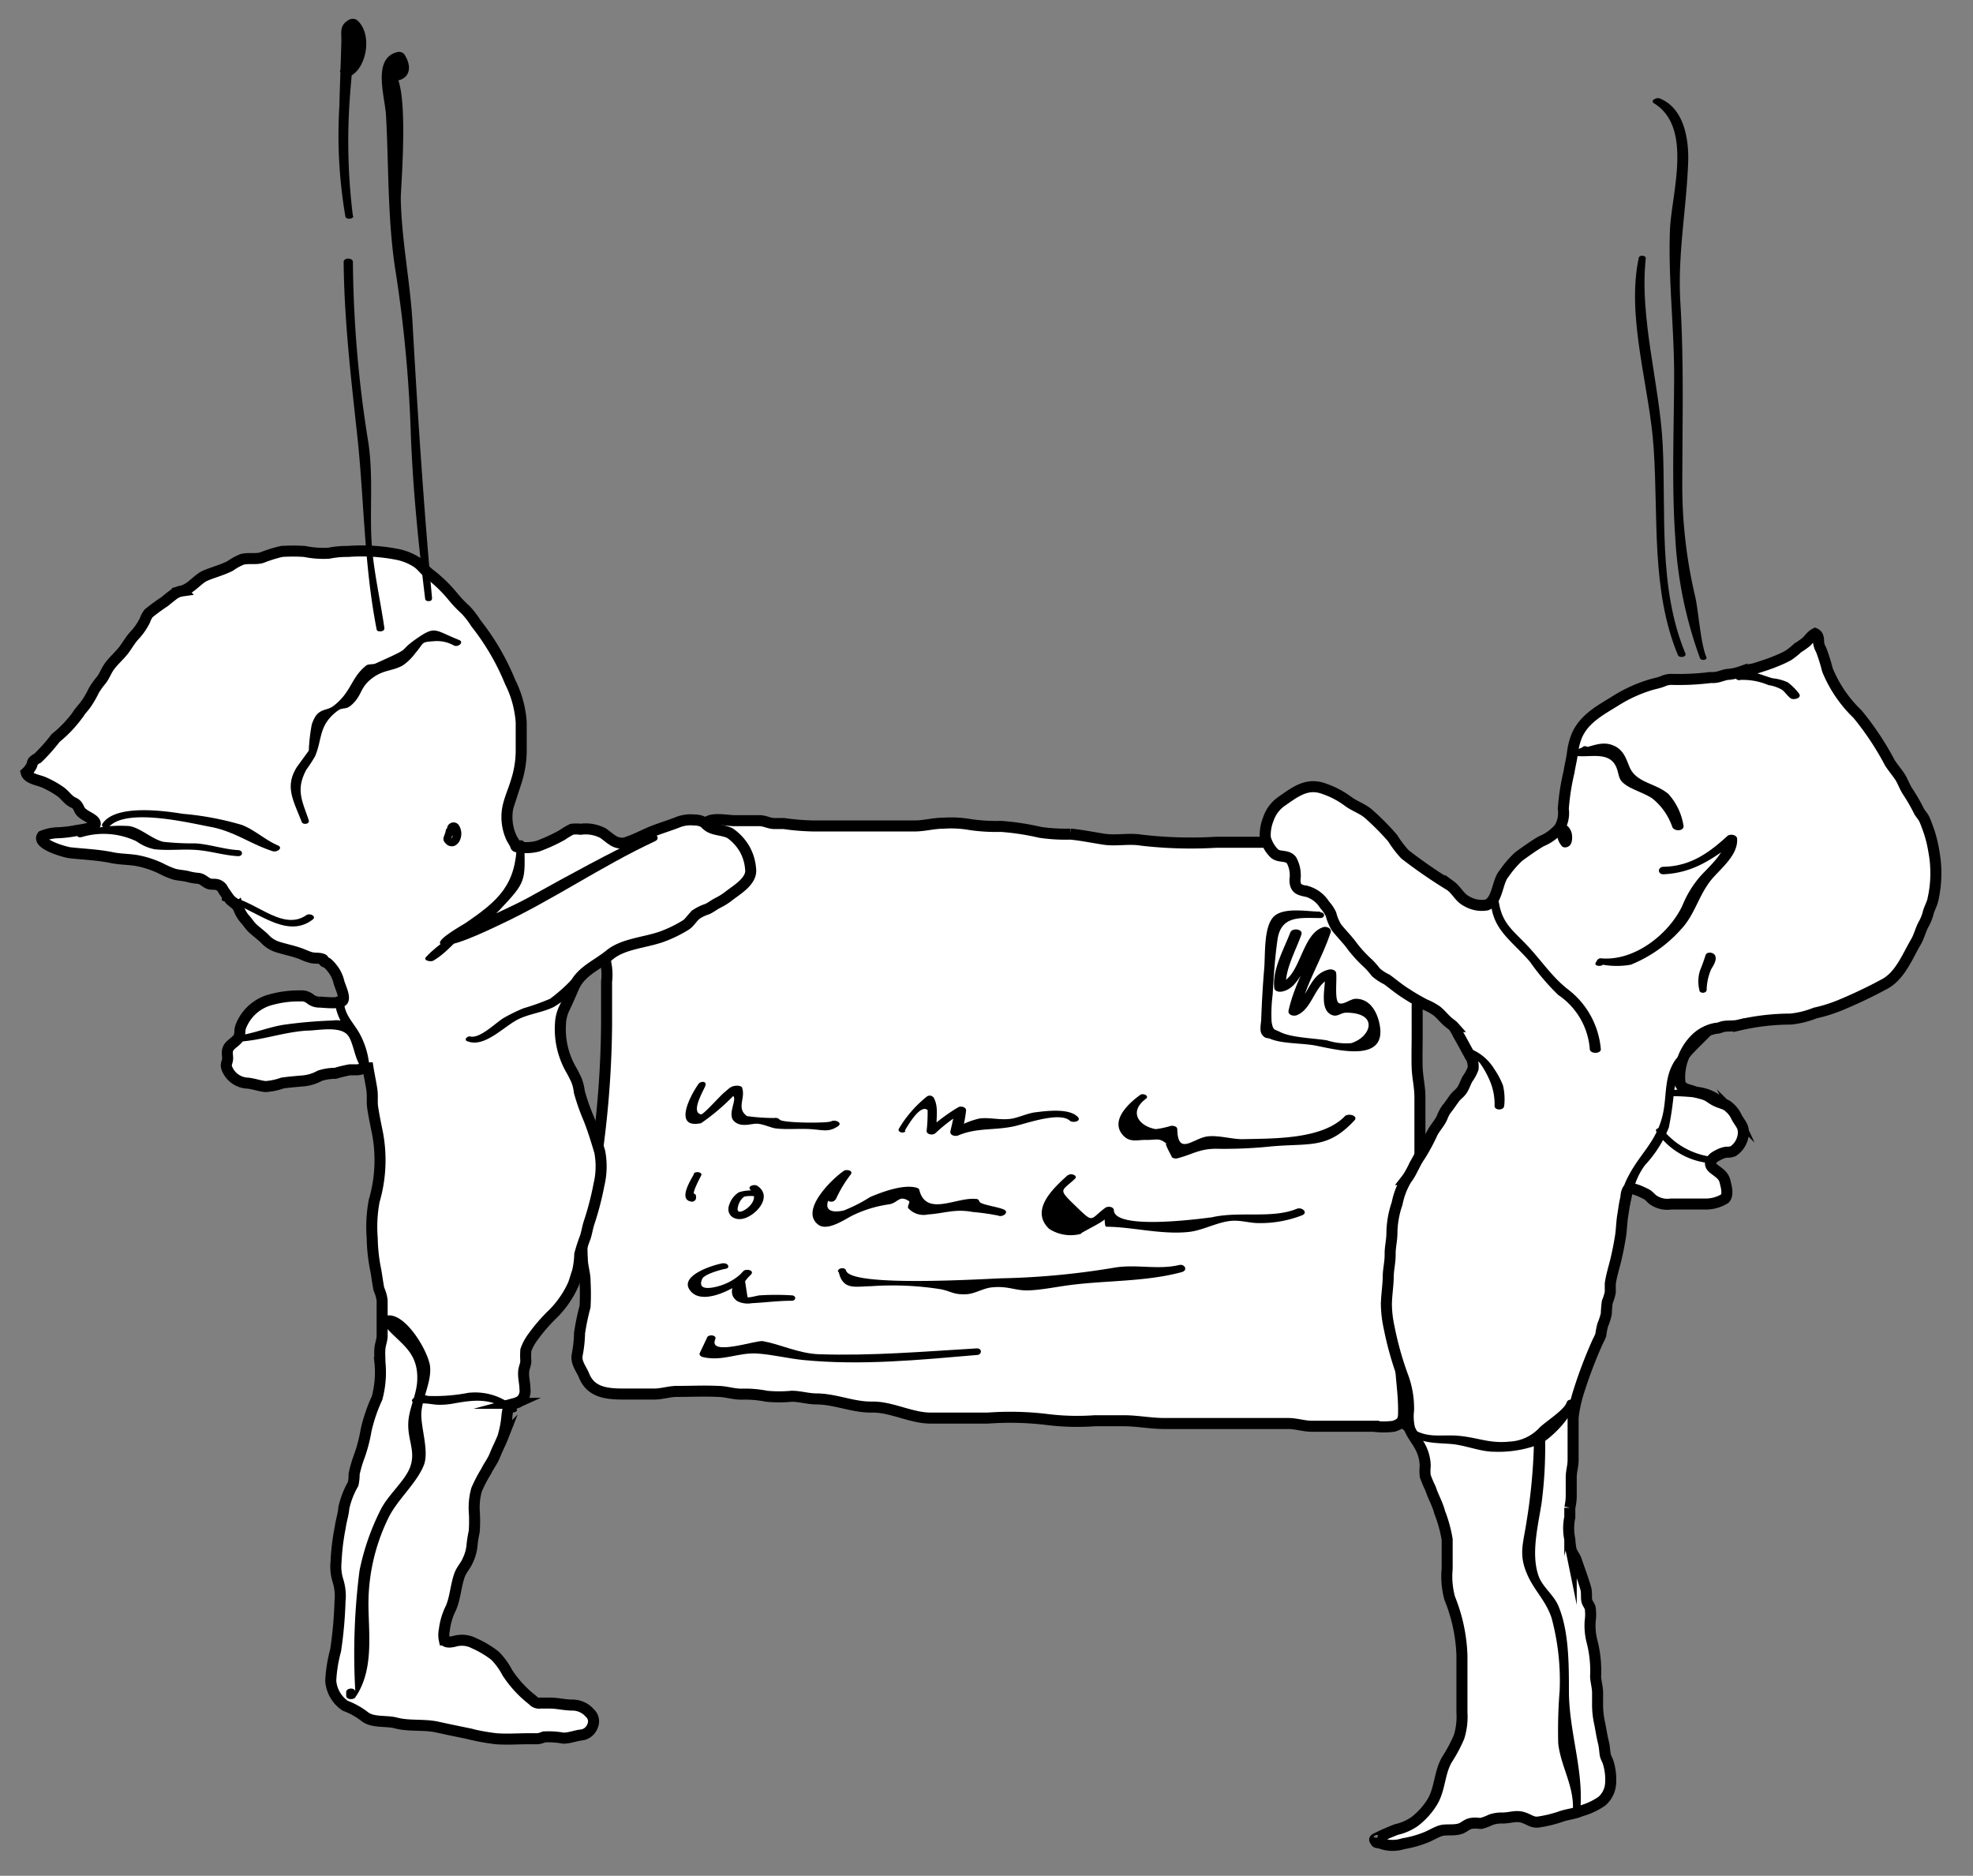 <svg id="Layer_1" data-name="Layer 1" xmlns="http://www.w3.org/2000/svg" viewBox="0 0 178.9 170.08"><rect x="0" y="0" width="178.9" height="170.08" fill="#808080" stroke="none"/><defs><style>.cls-1{fill:#fff;stroke:#000;stroke-miterlimit:10;}</style></defs><path class="cls-1" d="M54.76,87.54l.21,0A5.08,5.08,0,0,1,55,89c0,1.32,0,2.64,0,4a89.48,89.48,0,0,1-.7,10.34c-.33,2.79-1,5.51-1.44,8.28a13.66,13.66,0,0,0-.06,2.48c0,.73.26,1.37.25,2.11a21.31,21.31,0,0,1,0,2.26,21,21,0,0,0-.5,2.41,11.48,11.48,0,0,1-.22,2c-.11.71.39,1.24.64,1.87.7,1.71,2.46,1.65,4.08,1.65.75,0,1.5,0,2.25,0s1.39-.25,2.13-.24c1.22,0,2.44-.06,3.66,0,.74,0,1.42.26,2.17.25a10,10,0,0,1,2.26.19,12.16,12.16,0,0,0,2.26,0c.76,0,1.43.23,2.22.24,1.73,0,3.33.77,5.08.74s3.52,1,5.33,1,3.44,0,5.16,0a27.65,27.65,0,0,1,5.31.12,22.07,22.07,0,0,0,4.38.12c.88,0,1.76,0,2.64,0,1.23,0,2.43.25,3.68.25H115c.59,0,1.2,0,1.79,0,.76,0,1.42.25,2.2.25h5.57a6.84,6.84,0,0,0,1.81,0c.93-.29.9-.7.9-1.53,0-2.34-.63-4.76-.11-7.09a74.56,74.56,0,0,0,1.59-9.45c.16-1.84,0-3.78,0-5.62V99.48c0-.94-.22-1.78-.25-2.69s0-2,0-2.93V91.18a13.93,13.93,0,0,0,0-2.74,19.84,19.84,0,0,1-.19-3.94c0-1.46-.49-2.85-.49-4.32a7.58,7.58,0,0,0,0-2c-.13-.4-.36-.49-.76-.57-.56-.12-1.13-.2-1.7-.33a40.47,40.47,0,0,0-9-.91h-6.11a38.83,38.83,0,0,1-6.74-.19c-1.17-.2-2.38.1-3.55-.11-1-.16-2-.36-2.9-.44a15.69,15.69,0,0,1-2.74-.16,23.27,23.27,0,0,0-3.54-.54A16.5,16.5,0,0,1,88,74.77a10.06,10.06,0,0,0-2.46-.13c-.92,0-1.75.26-2.67.25H73.73a21.36,21.36,0,0,1-2.66-.22c-.29,0-.58,0-.86,0-.46,0-.84-.25-1.31-.26-.77,0-1.55,0-2.33,0-.63,0-2.13-.33-2.56.24"/><path class="cls-1" d="M124.75,166.62c-.1.6.12.38.56.55a3.11,3.11,0,0,0,1.93,0,9.86,9.86,0,0,0,2-.55c.47-.18.89-.46,1.37-.62s1.21,0,1.79-.19c.35-.11.59-.41,1-.48s.6,0,.91,0a5,5,0,0,0,.87-.33,3,3,0,0,1,1.06-.16c.75,0,1.28-.29,2,0,.5.18.76.46,1.35.35a11.21,11.21,0,0,0,1.88-.46c.61-.23,1.28-.26,1.88-.53a6.27,6.27,0,0,0,1.89-.88,2.3,2.3,0,0,0,.8-1.6,5.24,5.24,0,0,0-.21-1.89c-.07-.24-.22-.46-.27-.7s-.07-.73-.16-1.1c-.17-.67-.26-1.36-.4-2a7.71,7.71,0,0,1-.14-1.59v-.94c0-.52-.16-1-.18-1.5a10.63,10.63,0,0,0-.33-3.19,5.76,5.76,0,0,1-.16-1.85,4.09,4.09,0,0,0,0-1.16c-.07-.24-.26-.43-.31-.68s0-.68-.07-1-.14-.47-.21-.71c-.21-.66-.45-1.28-.67-1.94-.11-.33-.33-.57-.46-.9a7,7,0,0,1-.13-1,4.89,4.89,0,0,1,0-2c0-.29,0-.57,0-.86a5.15,5.15,0,0,0,.13-1c0-.58,0-1.17,0-1.75s.17-1,.17-1.6,0-1.15,0-1.72,0-1.41,0-2.11a12.13,12.13,0,0,1,.46-2.2,41.25,41.25,0,0,1,1.77-4.68,6.54,6.54,0,0,0,.28-.6,6.61,6.61,0,0,1,.18-.93,5.34,5.34,0,0,0,.32-1,9.65,9.65,0,0,1,.09-1.07,4.48,4.48,0,0,0,.27-.88c0-.26,0-.52,0-.78.1-.72.34-1.47.51-2.18s.28-1.29.4-2,.11-1.32.22-2,.15-1.07.29-1.63c0-.22.07-.62.23-.78s.42,0,.68.07.57.23.85.36.4.3.66.53a2.26,2.26,0,0,0,1.67.41h3a3.35,3.35,0,0,0,1.88-.49c.36-.38.1-1.19,0-1.61-.17-.59-.63-.77-1.09-1.17s-.11-.89.43-1.14a2.21,2.21,0,0,1,.79-.29c.25,0,.38,0,.62-.09a2.09,2.09,0,0,0,.93-1.71c0-.63-.37-.88-.64-1.43a2.44,2.44,0,0,0-.6-.8c-.37-.37-.77-.38-1.24-.61s-.61-.43-1-.57-.72-.18-1.07-.32-1.15-.19-1.21-.85a4.89,4.89,0,0,1,1.44-3.91,3.51,3.51,0,0,1,1.82-.94c.27,0,.51-.14.77-.18.44-.06.86,0,1.31-.11a20.83,20.83,0,0,1,4.71-.55,8.21,8.21,0,0,0,2.22-.55,13.94,13.94,0,0,0,2.17-.67,42.81,42.81,0,0,0,4.2-2c1.35-.77,2-2.47,2.76-3.77.32-.54.43-1.15.75-1.69a4.25,4.25,0,0,0,.38-1c.11-.39.34-.77.42-1.17a10.85,10.85,0,0,0,.08-4.36,11.73,11.73,0,0,0-.42-1.75c-.13-.36-.26-.75-.42-1.11s-.4-.55-.55-.87a15.77,15.77,0,0,0-1-1.72c-.23-.36-.38-.77-.59-1.15s-.68-.92-1-1.41a25.94,25.94,0,0,0-2.95-4.44,11.66,11.66,0,0,1-2.72-4,16,16,0,0,0-.57-1.82,1.8,1.8,0,0,1-.23-.66c0-.32,0-.66-.32-.81-.34.17-.54.52-.82.77a7.71,7.71,0,0,1-.75.52,6.34,6.34,0,0,1-.86.69,9.51,9.51,0,0,1-1.07.5c-.64.27-1.26.46-1.92.67-.4.13-.83.12-1.22.27a5.32,5.32,0,0,1-1.13.27c-.39,0-.76.19-1.14.26s-.6,0-.89.07a23.78,23.78,0,0,1-3.27.13,1.86,1.86,0,0,0-.73.17c-.37.15-.75.21-1.14.33a13,13,0,0,0-3,1.35c-1.43.9-3,1.66-3.69,3.32a6.46,6.46,0,0,0-.37,1.5c-.07.57-.22,1.14-.31,1.72a21.21,21.21,0,0,0-.52,3.35,2.65,2.65,0,0,1-.34,1.73,4.23,4.23,0,0,1-1.66,1.21c-.71.42-1.38.9-2.05,1.39a8.87,8.87,0,0,0-1.32,1.54c-.63.69-.57,2.52-1.6,2.85a2.67,2.67,0,0,1-1.76-.33c-.67-.32-.92-1-1.51-1.43a44.68,44.68,0,0,1-4.11-2.83A9.28,9.28,0,0,1,126.28,76a23.46,23.46,0,0,0-2.1-2.13c-.57-.54-1.34-.75-2-1.25a7.8,7.8,0,0,0-2.08-1.09c-1.54-.59-2.59.22-3.84,1.09A3.22,3.22,0,0,0,115,74.28a3.86,3.86,0,0,0-.27,1.68,3.17,3.17,0,0,0,.76,1.36c.45.49,1.19.14,1.61.67a2.83,2.83,0,0,1,.32,1.77c0,.86.41.93,1.14,1.08a2.83,2.83,0,0,1,1.55,1.2,3.46,3.46,0,0,1,.57.84,4.49,4.49,0,0,0,.5,1.2c.47.6,1,1.11,1.44,1.72a11.69,11.69,0,0,0,1.47,1.59,8,8,0,0,1,.66.76,4.2,4.2,0,0,0,1,.66c.59.43,1.13.89,1.74,1.27a19.55,19.55,0,0,0,1.71,1,5.35,5.35,0,0,1,1.1.6c.32.26.58.59.88.87s.46.34.63.53a5.13,5.13,0,0,1,.41.72c.34.57.67,1.21,1,1.81a1.81,1.81,0,0,1,.35,1.28,3.8,3.8,0,0,1-.49.91c-.18.3-.28.67-.49,1s-.47.47-.67.73-.53.76-.82,1.12a3.32,3.32,0,0,0-.34.68c-.22.49-.6.88-.86,1.35a17.76,17.76,0,0,1-1.13,2.11c-.5.7-.74,1.49-1.26,2.16a6.84,6.84,0,0,0-.83,2.18,8.49,8.49,0,0,0-.47,2.68c0,.66-.17,1.26-.16,1.91s-.14,1.25-.17,1.89c0,.91-.16,1.77-.17,2.68a10.47,10.47,0,0,0,.25,2.09,29.2,29.2,0,0,0,1.27,4.5,8.29,8.29,0,0,1,.49,3,4.66,4.66,0,0,0,.1,1.67c.26.62.7,1.12,1,1.72a3.79,3.79,0,0,1,.41,1.64,4.7,4.7,0,0,0,0,.92,10.07,10.07,0,0,0,.48,1.13c.24.75.64,1.4.83,2.16a12.09,12.09,0,0,1,.68,2.47c0,.88,0,1.77,0,2.64a7.52,7.52,0,0,0,.23,2.68,15.12,15.12,0,0,1,1.11,5.18c0,1.72,0,3.44,0,5.17a6.16,6.16,0,0,1-.26,2.22,13.06,13.06,0,0,1-1.06,2c-.73,1.18-.65,2.71-1.36,3.89a6.55,6.55,0,0,1-1.61,1.79,4.64,4.64,0,0,1-1.64.72,19.24,19.24,0,0,0-1.8.79c-.6.25.51.3,0,0"/><path class="cls-1" d="M35.85,156.21c1.23.34,2.56.11,3.82.39l1.06.23,1.65.34a20.55,20.55,0,0,0,2.58.48c1,.08,2.06,0,3.09,0,.23,0,.48,0,.72,0a2.09,2.09,0,0,0,.55-.16,7.38,7.38,0,0,1,1.76.11c.58,0,1.15-.25,1.73-.3a1.27,1.27,0,0,0,.94-.86,1,1,0,0,0-.27-1.12,2.09,2.09,0,0,0-1.57-.72c-.7,0-1.31-.17-2-.18H49a.75.75,0,0,1-.7-.27A10.11,10.11,0,0,1,46,151.66a6.33,6.33,0,0,0-1.12-1.54A8.87,8.87,0,0,0,43,149a2.4,2.4,0,0,0-1.8-.18c-.26.06-.73.16-.91-.12a2.13,2.13,0,0,1,0-.91,6,6,0,0,1,.6-2c.4-.93.44-2.05.79-3,.18-.48.54-.83.74-1.31a4,4,0,0,0,.39-1.47,11.48,11.48,0,0,1,.19-1.15,13.25,13.25,0,0,0,0-1.89,6.07,6.07,0,0,1,.21-1.89,12.63,12.63,0,0,1,.87-1.67c.26-.54.58-.91.8-1.47s.5-1.08.72-1.64a9.71,9.71,0,0,0,.38-2.06c.1-.65.15-.74.73-1a1.54,1.54,0,0,0,.57-.29,1.2,1.2,0,0,0,.32-1c0-.51-.15-1-.12-1.53,0-.33.18-.64.2-1a6.79,6.79,0,0,1,0-1,4.48,4.48,0,0,1,.67-1.23,15.53,15.53,0,0,1,1.85-2.12,9.05,9.05,0,0,0,1.76-2.56c.16-.38.25-.8.4-1.19a7.79,7.79,0,0,0,.21-1.59,14.37,14.37,0,0,1,.51-1.57c.12-.39.19-.82.31-1.22a26.79,26.79,0,0,0,.92-3.52,7.14,7.14,0,0,0,.07-3c-.3-1-.6-2-1-3A18.86,18.86,0,0,1,52.53,99a4.25,4.25,0,0,0-.27-1.09c-.16-.33-.32-.66-.52-1a7.39,7.39,0,0,1-.92-4.07,3.6,3.6,0,0,1,.36-1.44c.29-.6.55-1.21.82-1.83.64-1.51,2.07-2,3.29-3s3.16-1.09,4.72-1.64a11.65,11.65,0,0,0,2.16-1.05c.39-.24.59-.69,1-1a4,4,0,0,1,.95-.45c.34-.15.61-.38.94-.55a5.8,5.8,0,0,0,1-.62c.75-.59,2.16-1.38,2-2.48a4.38,4.38,0,0,0-.51-1.74,4.49,4.49,0,0,0-1.35-1.49c-.62-.32-1.48-.26-2-.66-.18-.12-.26-.26-.43-.36a1.75,1.75,0,0,0-.81-.18,3.22,3.22,0,0,0-1.42.17c-.89.36-1.84.62-2.71,1-.56.25-1.14.54-1.71.75a1.51,1.51,0,0,1-1.43,0c-.37-.21-.67-.49-1-.72a3.38,3.38,0,0,0-2.05-.36,3,3,0,0,0-.79,0,6.94,6.94,0,0,0-.89.53,15.84,15.84,0,0,1-2.18,1,4.29,4.29,0,0,1-1.71.09c-.38-.06-.24,0-.39-.32-.09-.17-.21-.34-.3-.52a4.51,4.51,0,0,1-.34-2.7c.16-.81.53-1.61.77-2.41a9.27,9.27,0,0,0,.45-2.71c0-.88,0-1.77,0-2.65a9.55,9.55,0,0,0-1-3.66,21.84,21.84,0,0,0-3.1-5.32,7.78,7.78,0,0,0-.93-1.21,11.64,11.64,0,0,1-1.09-1.13,13,13,0,0,0-2.19-2.14c-.44-.33-.74-.8-1.2-1.09a5.21,5.21,0,0,0-1.56-.65A16.8,16.8,0,0,0,31.54,50a8.16,8.16,0,0,0-1.72.16A8.54,8.54,0,0,1,27.61,50a15.89,15.89,0,0,0-2.07,0,12.8,12.8,0,0,0-1.82.57c-.6.16-1.2,0-1.77.15a5.14,5.14,0,0,0-1.07.59c-.72.37-1.49.56-2.23.87s-1.26,1.16-2.13,1.4a1.73,1.73,0,0,0-.88.4c-.24.18-.47.37-.7.56a17.41,17.41,0,0,0-1.45,1.06,2,2,0,0,0-.34.63,5.74,5.74,0,0,1-1,1.43c-.33.37-.59.82-.88,1.22-.45.61-1.09,1.1-1.48,1.74-.2.32-.31.63-.57,1a7.47,7.47,0,0,0-.72,1,8.58,8.58,0,0,1-.67,1.17c-.28.4-.61.71-.86,1.13a11.24,11.24,0,0,1-1.93,2,16.13,16.13,0,0,1-1.62,1.82,1.4,1.4,0,0,0-.42.3c-.09.13-.07.26-.14.39a2.34,2.34,0,0,1-.48.63c.14.53,1.06.66,1.51.84a8.48,8.48,0,0,1,1.59.88c.47.34.68.77,1.19,1s.42.63.75.91.66.4,1,.65c.89.76-1.2.88-1.67,1a11,11,0,0,1-1.62.17,4.08,4.08,0,0,0-1.29.29c-.54.74,2.07,1.47,2.5,1.52,1.27.14,2.53.18,3.79.44.75.16,1.53.14,2.3.27a9,9,0,0,1,2.16.71,8.12,8.12,0,0,0,1.17.51c.46.13,1,.13,1.43.27a5.26,5.26,0,0,0,.78.12c.4.05.55.28.89.45s.67,0,1,.19.31.33.47.55.33.49.51.71.58.41.77.75a3.3,3.3,0,0,0,.56,1c.24.25.42.55.66.8s.78.65,1.15,1a2.7,2.7,0,0,0,1.15.76c.74.24,1.54.38,2.26.67a4.63,4.63,0,0,0,.88.32c.35.07.69,0,1,.14.07,0,.07.17.13.21s.21.08.3.15a3.48,3.48,0,0,1,.48.53A3.1,3.1,0,0,1,30.72,89c.09.4.57,1.31.38,1.69s-1.74.18-2.14.17a1.29,1.29,0,0,1-.82-.28,1.26,1.26,0,0,0-.91-.28,9.43,9.43,0,0,0-2.59.32,4,4,0,0,0-2.81,2.47c-.15.39,0,.75-.26,1.08s-.74.56-.89.92,0,.7-.05,1-.17.42-.07.74a2.11,2.11,0,0,0,1.92,1.38c.54.06,1.06.26,1.6.31a5.72,5.72,0,0,0,1.53-.32c.61-.09,1.24-.14,1.84-.19A3.87,3.87,0,0,0,29,97.54a4.41,4.41,0,0,1,1.4-.22A12.35,12.35,0,0,1,31.73,97c.21,0,.43,0,.64,0s.68-.16,1-.17c.1.63.24,1.27.34,1.91s0,1.11.08,1.66.23,1.32.37,2a13.17,13.17,0,0,1-.23,6.48,12.74,12.74,0,0,0-.18,3.38,15.61,15.61,0,0,0,.32,2.9c.1.54.15,1,.26,1.59,0,.11.12.33.16.48a2.89,2.89,0,0,1,.16.72c0,1,0,2.11,0,3.15,0,.41-.16.75-.2,1.15s0,.86,0,1.28a9,9,0,0,1-.26,3.23,14.68,14.68,0,0,0-1,2.94,13.65,13.65,0,0,1-.61,2.34,11,11,0,0,0-.47,1.61,3.87,3.87,0,0,1-.09.9,7.64,7.64,0,0,0-.84,2.16c-.05.62-.25,1.17-.33,1.78a20.87,20.87,0,0,0-.38,3.14,4.26,4.26,0,0,0,.18,1.71,4.64,4.64,0,0,1,.18,1.86,37,37,0,0,1-.4,4.45,12.93,12.93,0,0,0-.44,2.74,3,3,0,0,0,1.31,2.27,6.75,6.75,0,0,1,1.79,1C33.81,156.21,35,156,35.85,156.21Z"/><path d="M46.87,76.43c-.09,3.79-1.63,5.2-4.67,7.27-.27.18-2.51,1.42-2.3,1.84.39.76,4.56-1.29,5.31-1.64,4.89-2.27,9.3-5.35,14.17-7.62.63-.29-.05-.88-.53-.65-3.77,1.79-7.22,3.69-10.86,5.71-3,1.66-7,2.91-9.35,5.42-.33.34.42.47.64.35,1.44-.83,2.39-2.33,3.83-3.21,1-.61,1.39-.53,2.17-1.37,2.47-2.62,2.34-2.58,2.26-6.1,0-.32-.67-.32-.67,0Z"/><path d="M42.43,94.43C44,95,45.74,93,47.07,92.38c1-.47,2.15-.59,3.13-1.07a9,9,0,0,0,2.35-2c.36-.37-.49-.67-.77-.43a15.12,15.12,0,0,1-1.9,1.68,21.51,21.51,0,0,1-2.41.86,15.31,15.31,0,0,0-1.82.89c-.69.42-2.12,1.87-3,1.67-.28-.07-.64.32-.25.44Z"/><path d="M41.45,75.36a.71.71,0,0,0-.67-.32c-.16,0-.34.07-.36.26-.05.45-.45.77,0,1.18a.71.71,0,0,0,.84.19,1,1,0,0,0,.46-.53,1.42,1.42,0,0,0-.13-1.34.58.58,0,0,0-.79-.13.53.53,0,0,0-.21.68c.11.35.84.25.76-.15,0-.09,0-.12-.07-.07L40.82,75c.25.25.35,1.06-.06,1.24l.46,0c-.21-.12-.32-.19-.23-.43a1.5,1.5,0,0,0,.15-.55l-.27.25q-.12-.06,0,.06c.18.24.78.08.58-.25Z"/><path d="M28,74.38c-.6-1.77-1.21-2.78-.21-4.61a12.74,12.74,0,0,0,.79-1.22c.65-1.57.32-2.74,1.9-4,.71-.59.82,0,1.61-.84s.58-1.47,1.81-2.33c1-.67,1.7-.53,2.63-1.05a4.76,4.76,0,0,0,1.13-1.11c.87-1,.42-1,1.82-1.09a3.13,3.13,0,0,1,1.7.41c.39.16.94-.32.43-.52-2.29-.91-2.1-1.34-4,0-1.67,1.21,0,.54-3.56,2.14-.25.12-.68,0-.9.23-1.33,1.08-1.28,2.35-2.89,3.6-.54.43-1.09.25-1.6.88a3.24,3.24,0,0,0-.39.82A15.9,15.9,0,0,0,28,68.06l-1.07,1.47c-1.13,1.78-.35,3,.43,5,.1.28.74.2.63-.13Z"/><path d="M7.37,75.91a6.93,6.93,0,0,1,5,.37A4.23,4.23,0,0,0,14,77c1.38.16,2.84-.07,4.25.11,1.14.14,2.2.46,3.34.52.47,0,.47-.53,0-.55-1.22-.06-2.59-.53-3.85-.61a25.17,25.17,0,0,1-2.92-.14c-1-.22-2.07-1.26-3.09-1.43a11.82,11.82,0,0,0-4.56.58c-.38.11-.18.5.16.43Z"/><path d="M20.3,81.71c2.5.34,5.48,3.64,8.05,1.67.39-.31-.27-.62-.56-.41-2.31,1.62-5-1.74-7.41-1.67-.28,0-.42.37-.08.41Z"/><path d="M9.86,75c1.57-1.84,7.52-.33,9.37,0,2.09.43,3.54,1.55,5.5,2.18.39.12,1-.31.44-.54-1.11-.47-2.13-1.43-3.26-1.85a27.12,27.12,0,0,0-5.32-1c-1.69-.27-6.12-.9-7.3.9-.2.32.38.46.57.24Z"/><path d="M21.63,94.45c2.07-.11,4.06-.86,6.15-1,1,0,2.92-.44,3.7.35.54.56.66,2.15,1.23,2.91.15.2.81.2.77-.15a7.44,7.44,0,0,0-.88-2.86c-.64-1.12-1.41-1.69-1.43-3.1,0-.38-.81-.38-.8,0,0,2.26,2.09,3.62,2.28,6l.77-.15c-.92-1.38-.16-2.5-1.56-3.49a2.25,2.25,0,0,0-1.69-.43,42.15,42.15,0,0,0-4.33.37c-1.45.2-2.88.84-4.31,1-.41.06-.28.54.1.52Z"/><path d="M34.63,118.9l-.19,0c-.11,0-.31.15-.23.3,1.3,2.47,3.78,2.78,3.62,6-.06,1.3-.77,2.56-.81,3.84-.06,1.54.7,2.58.16,4-.47,1.25-2,2.51-2.66,3.84a21.79,21.79,0,0,0-1.92,5.52,59.5,59.5,0,0,0-.38,11c0-.4-.78-.39-.83,0l0,.35c0,.37.66.39.82.16,1.65-2.39,1.25-5.46,1.2-8.2a17.75,17.75,0,0,1,1.77-8c.81-1.72,2.58-3.18,3.25-4.86.51-1.3-.32-3.51-.22-4.81s.91-2.76.79-4.11-2.36-5.21-4.1-4.6c.37-.12,0-.45-.24-.41Z"/><path d="M46.78,127.69a5.48,5.48,0,0,0-4.33-1.4,15.92,15.92,0,0,1-3.65.28,1.42,1.42,0,0,0-1.29.21c-.46.27.23.67.56.52s1.22.07,1.66.07a6.68,6.68,0,0,0,1.26-.09c2.06-.37,3.47-.56,5.35.73.23.16.75-.07.44-.32Z"/><path d="M34.86,57c-.39-2.77-1.07-5.52-1.19-8.32s.16-5.66-.27-8.55A106.88,106.88,0,0,1,32,23.75c0-.4-.84-.4-.84,0,.05,5.17.64,10.3,1.2,15.43.67,6,.62,11.9,1.79,17.88,0,.28.74.24.69-.07Z"/><path d="M32,19.59a54.6,54.6,0,0,1-.24-11.22c0-.34.57-5.33,0-5.42.35,0-.17,2.87-.75,3.23s.41,1,.9.64c1.39-.87,1.85-3.81.46-5a.7.7,0,0,0-.77,0c-.86.51-.62,1.11-.65,2-.05,1.94-.13,3.88-.18,5.82a43.6,43.6,0,0,0,.55,10c.06.29.76.24.71-.07Z"/><path d="M39.18,54.29c-.76-8.32-1.3-16.59-1.77-24.94-.21-3.82-1-7.54-1.07-11.36,0-1.08.88-11.22-.85-11.46-.61-.09-1,.67-.3.78,1.68.24,2.43-.9,1.47-2.39A.64.64,0,0,0,36,4.73c-2.26.58-1.1,4-1,5.72.27,4.9.12,9.69.93,14.54a121.38,121.38,0,0,1,1.33,14.65c.21,5,.68,9.66,1.29,14.65,0,.29.64.29.61,0Z"/><path d="M150.2,102.62a6.59,6.59,0,0,0,4.79,2.84c.45.05.76-.52.22-.57a6.81,6.81,0,0,1-4.46-2.5c-.18-.21-.77-.07-.55.23Z"/><path d="M151.64,99.39c.76,0,1.55.06,2.29.14a3.74,3.74,0,0,1,.67.22,4.55,4.55,0,0,0,1,.15c.44,0,.69-.46.25-.68a4.44,4.44,0,0,0-1.74-.65c-.8,0-1.64.21-2.45.27-.46,0-.47.51,0,.55Z"/><path d="M154.68,93.5a19.55,19.55,0,0,0-2.74,2.56c-1.09,1.56-.77,3.22-1.17,5-.57,2.45-2,3.46-3.08,5.51-.77,1.4-.56,1.94-.79,3.32-.05.3.62.34.7.07.45-1.61.47-2.83,1.56-4.32a10.84,10.84,0,0,0,2.16-3.41,29.71,29.71,0,0,0,.46-3.18c.4-2.64,1.76-3.52,3.44-5.28.25-.26-.34-.42-.54-.23Z"/><path d="M145.33,87.47a7.28,7.28,0,0,0,2.54,0,12.27,12.27,0,0,0,4.63-3.29c1.2-1.31,1.56-3.09,2.73-4.48.85-1,2.38-2.19,2.28-3.64,0-.37-.63-.48-.88-.26-1.69,1.55-3.37,2.74-5.77,2.79-.58,0-.59.71,0,.68,2.67-.13,4.43-1.38,6.5-2.94l-.88-.27c0,1.27-1.63,2.61-2.39,3.49a9.39,9.39,0,0,0-1.54,2.56c-1.24,2.63-4.4,5.07-7.38,4.78a.39.39,0,0,0-.37.21l-.11.19c-.18.31.48.36.64.19Z"/><path d="M154.75,89.77a4.9,4.9,0,0,1,.41-1.89c.21-.36.56-.85.34-1.27-.15-.27-.74-.35-.85,0s-.3.9-.49,1.35a3.27,3.27,0,0,0-.07,1.81c0,.32.62.33.66,0Z"/><path d="M143.51,67.75l-.37.16c-.44,0-.66.59-.12.64,1.25.13,3-.46,3.58,1.12.25.72.14,1,.76,1.46s1.69.76,2.44,1.25A5.62,5.62,0,0,1,151.64,75c.21.43,1.15.36,1-.2A5.58,5.58,0,0,0,151.29,72c-1.15-1-2.88-1-3.51-2.4-.35-.83-.55-1.6-1.47-2-1.15-.49-2.06.18-3.17.28l.32.56c.17-.13.34-.26.49-.4.3-.26-.21-.5-.44-.32Z"/><path d="M157.75,61.65a6,6,0,0,1,2.61.47,3.39,3.39,0,0,1,1.25.44c.26.22.46.52.73.74s1.11,0,.77-.43a5.24,5.24,0,0,0-1-1,4.34,4.34,0,0,0-1.38-.37c-.52-.14-1-.35-1.53-.48a3.46,3.46,0,0,0-1.59.2c-.43.1-.18.51.17.45Z"/><path d="M148.61,23.3c-1.2,5.45,1,11.86,1.34,17.43.42,6.16-.24,12.79,2.19,18.66.12.3.82.2.68-.14-2.49-6-1.74-12.78-2.06-19-.29-5.48-2.12-11.43-1.53-16.84,0-.27-.57-.31-.62-.06Z"/><path d="M150,9.38c3.55,2.22,1.53,8.25,1.42,11.53-.16,4.3.36,8.57.38,12.87,0,4.94-.24,10,.1,14.91a37.79,37.79,0,0,0,2.25,11c.11.25.7.16.57-.12-.52-1.21-.71-4.15-1-5.43a43.83,43.83,0,0,1-1.18-9.93c0-5.58.16-11.16-.17-16.72-.27-4.38.53-8.39.7-12.69.09-2.16-.36-5-2.59-5.88-.27-.11-.9.2-.49.46Z"/><path d="M141.25,75.29c0,.25-.1.53,0,.76a1.88,1.88,0,0,0,.58.5c.15.1.51.11.57-.11.15-.54.15-1.46-.5-1.66-.19-.06-.49-.06-.58.17a1.69,1.69,0,0,0,.35,1.82.52.52,0,0,0,.5,0c.41-.17.41-.78.36-1.14s-.4-1-1-.82-.24.68.22.58h-.07c-.12-.08-.16-.09-.1,0l0,.08a1.1,1.1,0,0,1,.07.36,1.51,1.51,0,0,1,0,.37.53.53,0,0,1,0,.12c0,.1-.08,0,.08,0l.5,0c-.34-.27-.23-1-.16-1.33l-.5.28c.23,0,.19.82.15,1l.57-.11c-.13-.09-.37-.2-.45-.34s0-.41,0-.57c0-.31-.63-.31-.64,0Z"/><path d="M135.18,81.47c0,2.77,1.87,3.77,3.56,5.75a20.48,20.48,0,0,0,2.56,3,6.51,6.51,0,0,1,2.85,4.88c0,.49,1.07.47,1,0a7.62,7.62,0,0,0-2.92-5.35c-1.53-1.17-2.55-2.79-3.9-4.18s-2.22-2-2.47-4.09c0-.33-.7-.35-.7,0Z"/><path d="M132.68,95.45a4.81,4.81,0,0,1,1.49.91,8,8,0,0,1,.85,1.48,5.42,5.42,0,0,1,.5,2.44c0,.42.83.42.87,0a5.35,5.35,0,0,0-.11-1.87,7.5,7.5,0,0,0-.8-1.5A4.45,4.45,0,0,0,133.05,95c-.33-.15-.8.24-.37.45Z"/><path d="M143.31,163.88c.24-3.59-1.05-6.92-1.05-10.59,0-2.42,0-5.53-1-7.78-.43-.94-1.42-1.65-1.76-2.64-.71-2.06,0-4.65.3-6.72a39,39,0,0,0,.3-5.82c0-.48-1-.48-1,0a51.68,51.68,0,0,1-.7,7.75c-.29,1.9-.72,2.89.1,4.72.63,1.44,1.68,2.34,2.19,3.91a21.78,21.78,0,0,1,.73,6.58,44.77,44.77,0,0,0-.13,4.77c.21,2,1.35,3.7,1.34,5.82,0,.33.65.33.67,0Z"/><path d="M127.13,129.53c1.41,1.32,2.52,1.27,4.36,1.39,1.35.09,2.68.71,4,.71a10.36,10.36,0,0,0,4.31-.76,9.65,9.65,0,0,0,2.44-2.42c.47-.64.55-.3.72-1.12.1-.47-.78-.59-.9-.18-.2.68-1.88,1.72-2.46,2.29a3.94,3.94,0,0,1-2.72,1.27c-1.81.19-2.81-.35-4.56-.52s-3.12.37-4.71-1c-.26-.23-.85.06-.52.37Z"/><path d="M63.72,98.63l.17-.14-.5-.28c-.74,1-2.45,4.18.18,3.63a19.54,19.54,0,0,0,2.91-2.46c.38.3-.57,1.68.09,2.29s1.58.17,2.14.22,1.21.37,1.6.42c1.07.13,2.1,0,3.2.07s1.63.31,2.48-.27c.45-.32-.29-.63-.62-.44s-4.42.16-4.67-.15a.52.52,0,0,0-.49-.15,18.32,18.32,0,0,1-2.47-.17c-1-.7-.13-1.62-.44-2.53,0-.17-.26-.22-.42-.23-.61,0-.75.24-1.19.6s-1.87,2-2.12,2c-1-.19.28-2.23.4-2.63s-.43-.37-.58-.18l-.12.17c-.19.25.29.39.45.25Z"/><path d="M82.05,102.5c.18-.28,1.37-2.44,2.06-1.85a14.16,14.16,0,0,1-.09,1.89c0,.33.53.41.77.23a16,16,0,0,1,2.53-1.93l-.7-.28c-.13.65-.28,1.3-.44,2-.09.38.43.51.71.39,1.68-.72,3.35-.44,5.11-.84,1-.22,4.07-1.34,5-.5.26.24,1.08.06.74-.32-.77-.84-2.88-.56-3.9-.43-.61.07-1.48.46-2.05.56-1,.19-2.12-.14-3,0a7.31,7.31,0,0,0-2.34,1l.71.39a11.2,11.2,0,0,0,.44-2.13c0-.32-.48-.41-.7-.29a16.57,16.57,0,0,0-2.7,2l.77.22c-.18-1.06.22-2.08-.3-3.07a.44.44,0,0,0-.62-.12,10.65,10.65,0,0,0-2.53,2.9c-.21.32.41.5.58.25Z"/><path d="M103.4,99.27c-1.11.79-2.8,2.39-1.53,3.71.62.65,1.33.35,2.08.38,1,0,1.18-.23,1.9.41-.53-.47.76,1.7.37,1.11a.54.54,0,0,0,.52.15c1.37-.35,2-.87,3.52-.87a41.22,41.22,0,0,0,5.07-.22c3.5-.3,5.06.25,7.48-2.35.39-.42-.57-.7-.88-.37-2.05,2.12-6.51,2-9.29,2.07-1,0-2.3-.41-3.28-.23-1.24.24-2.56,1.71-2.61-.66,0-.28-.36-.34-.57-.32a8.64,8.64,0,0,1-1.37.3c-1.47-.24-2.54-1.52-.91-2.75.35-.26-.24-.54-.5-.36Z"/><path d="M62.93,106.44c-.27.51-1.42,2.28-.3,2.5a.38.38,0,0,0,.48-.27,1.43,1.43,0,0,0,0-.22c0-.32-.6-.32-.71-.07,0,.08,0,.15-.08.22l.47-.19c.2,0,0,.07.08-.07s0-.18.05-.27a3.23,3.23,0,0,1,.22-.59c.13-.31.29-.6.44-.9s-.54-.43-.69-.14Z"/><path d="M68.63,108a3.25,3.25,0,0,0-1.64.11,2.07,2.07,0,0,0-.85,1.08c-.34.84.29,1.46,1.13,1.33,1.17-.18,2.9-2,1.4-3-.3-.19-1,.06-.58.41.71.64-.07,1.58-.75,1.87-.41.17-.55,0-.4-.49a1.52,1.52,0,0,1,.54-.81,2.77,2.77,0,0,1,1.15,0c.43,0,.43-.49,0-.5Z"/><path d="M75.78,108.76a11.1,11.1,0,0,1,1.36-2.27c.26-.36-.38-.48-.61-.34-1,.67-4,3.52-2.39,4.85.84.73,2.49-.47,3.18-.8a11,11,0,0,1,3.28-1c.86-.13.91-.9,1.84-.28.09.06-.21.54-.08.63a1.86,1.86,0,0,0,1.76.57c1.56-.11,2.45-.53,4.08-.23a21.55,21.55,0,0,1,2.32.33c.34.18,1-.26.56-.52s-2.16-.46-2.27-.75-.28-.23-.45-.25c-1.73-.1-4.4,1.6-5-.8,0-.13-.21-.21-.33-.23-1.22-.29-3.13.44-4.14.87a13.8,13.8,0,0,1-2.39,1.22c-2.91.59-.89-2.25.53-3.19l-.61-.34a16.07,16.07,0,0,0-1.38,2.42c-.15.33.55.43.69.13Z"/><path d="M96.81,106.56c-1.35,1.21-3.44,3.18-1.68,4.86a3.59,3.59,0,0,0,3,.42c-.78.22,2.53-1.31,2-1.36.07,0,0,.75.19.75,2.27,0,5,.74,7.47.47,1.3-.14,2.49-.86,3.8-1,.94-.09,1.71.21,2.6.2a10.47,10.47,0,0,0,3.88-.71c.57-.24,0-.77-.48-.59-2.24.93-5.24.19-7.73.78-.17,0-8.73,1.27-8.86-.63,0-.35-.55-.41-.79-.23-1.43,1.07-1,1.45-2.67-.16s-1.3-1.31-.06-2.49c.28-.27-.37-.53-.59-.33Z"/><path d="M65.61,114.53c-.84.12-3.92,1.07-3.11,2.37,1.11,1.79,4.75-.37,5.61-1.36.31-.36-.45-.53-.69-.3-.68.67-1.67,2-.54,2.75a2.15,2.15,0,0,0,1.3.17c1.22-.06,2.37-.22,3.61-.22.42,0,.42-.48,0-.49a23.21,23.21,0,0,0-2.89,0c-.19,0-1,.25-1.12.16l-.22-1.43a3.26,3.26,0,0,1,.55-.62l-.69-.3a4.89,4.89,0,0,1-1.82,1.21c-.32.13-2.53.86-1.93-.51.19-.43,1.68-.84,2.13-.92s.2-.54-.19-.49Z"/><path d="M76.05,115.33c.38,1.68,1.49,1.31,2.94,1.29a27.91,27.91,0,0,1,6.28.27c1,.19,1.13.5,2.28.46.78,0,1.57-.54,2.36-.62,1.52-.16,2.12.31,3.34.27s2.62-.34,3.91-.5c3.3-.41,6.82-.29,10-1.16.58-.16.26-.76-.24-.64-2,.47-3.94-.12-6,.26a70,70,0,0,1-9.9.94c-1,0-13.92.89-14.31-.71-.09-.33-.81-.23-.72.14Z"/><path d="M64.12,121.27l-.67,1.41c-.09.19.14.34.29.37,1.84.42,3.2-.46,5-.32,1.34.1,2.71.44,4.06.58,5.28.52,10.48,0,15.76-.45.5,0,.52-.63,0-.6-4.74.28-9.52.69-14.29.53-1.82-.06-3.47-.89-5.1-1.19-.57-.11-5,1.43-4.31-.18.16-.37-.6-.47-.75-.15Z"/><path d="M119.7,82.66c-1.11,0-3.37-.46-4.25.5s-.71,3.44-.82,4.68c-.13,1.5-.21,3-.27,4.52,0,.41-.2,1.08.08,1.46s.49.27.74.37c1.09.47,3,.38,4.19.63,2.22.45,6.66,1.56,5.65-2.26-.27-1-.9-2-2.08-2-.49,0-1.09.57-1.52.4s-.19-2.07-.26-2.69c0-.3-.39-.42-.66-.36-1.91.43-1.85,2.79-3.44,3.44l.77.43c.58-2.6,2-4.75,2.83-7.25.11-.35-.37-.55-.65-.47-2.06.61-2.08,4.73-4.07,5.07l.67.37c-.16-1.52.92-3.37,1.39-4.76.18-.51-.82-.64-1-.2-.57,1.49-1.63,3.34-1.46,5,0,.32.4.42.67.37,1-.17,1.47-1.06,2-1.86s1.25-3,2.1-3.22l-.65-.46c-.8,2.5-2.24,4.65-2.82,7.25-.09.42.46.55.77.42,1.48-.61,1.6-3,3.19-3.37l-.66-.36c.11,1-.57,3.1.54,3.68.57.29.84-.16,1.37-.17,3,0,2.3,2.18.48,2.76a5.54,5.54,0,0,1-2.2-.25c-1.12-.19-3.26-.24-4.26-.76-.51-.26-.64-.11-.77-.94a13.66,13.66,0,0,1,.1-2.47c.09-1.65.2-3.29.43-4.92.31-2.28,2.08-2,3.89-2,.45,0,.45-.51,0-.52Z"/></svg>
